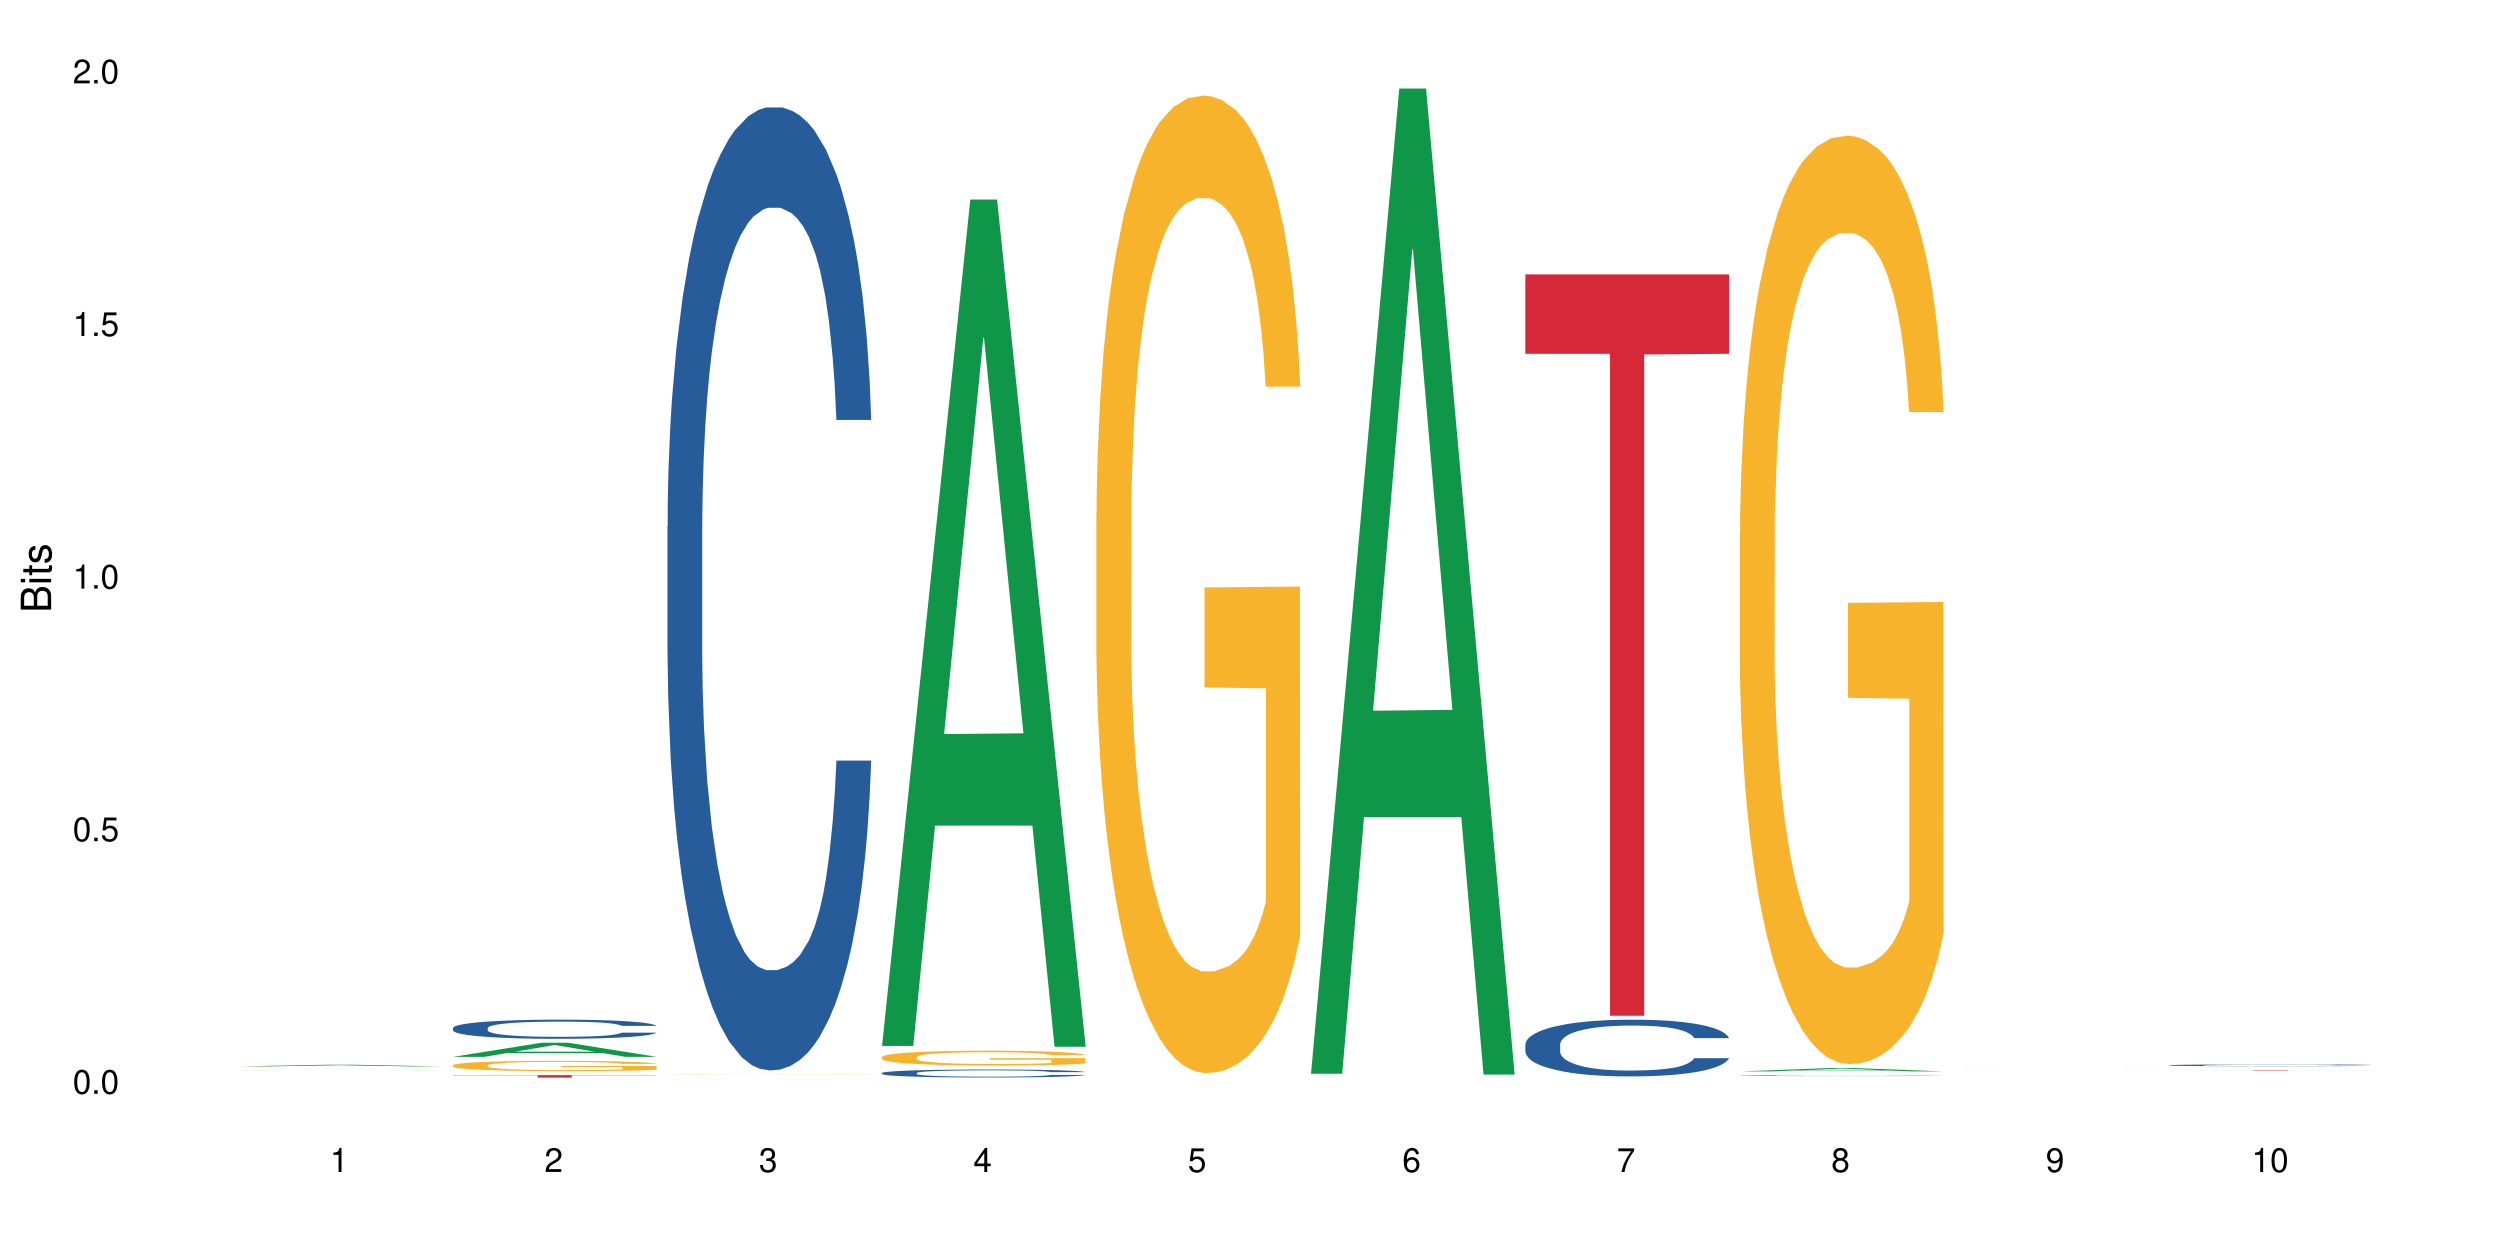 <?xml version="1.0" encoding="UTF-8"?>
<svg xmlns="http://www.w3.org/2000/svg" xmlns:xlink="http://www.w3.org/1999/xlink" width="720pt" height="360pt" viewBox="0 0 720 360" version="1.1">
<defs>
<g>
<symbol overflow="visible" id="glyph0-0">
<path style="stroke:none;" d=""/>
</symbol>
<symbol overflow="visible" id="glyph0-1">
<path style="stroke:none;" d="M 2.641 -6.938 C 2 -6.938 1.422 -6.656 1.078 -6.172 C 0.641 -5.562 0.406 -4.641 0.406 -3.359 C 0.406 -1.016 1.188 0.219 2.641 0.219 C 4.078 0.219 4.859 -1.016 4.859 -3.297 C 4.859 -4.641 4.656 -5.547 4.203 -6.172 C 3.844 -6.656 3.281 -6.938 2.641 -6.938 Z M 2.641 -6.188 C 3.547 -6.188 4 -5.25 4 -3.375 C 4 -1.406 3.562 -0.484 2.625 -0.484 C 1.734 -0.484 1.281 -1.438 1.281 -3.344 C 1.281 -5.25 1.734 -6.188 2.641 -6.188 Z M 2.641 -6.188 "/>
</symbol>
<symbol overflow="visible" id="glyph0-2">
<path style="stroke:none;" d="M 1.828 -1 L 0.828 -1 L 0.828 0 L 1.828 0 Z M 1.828 -1 "/>
</symbol>
<symbol overflow="visible" id="glyph0-3">
<path style="stroke:none;" d="M 4.562 -6.797 L 1.062 -6.797 L 0.547 -3.094 L 1.328 -3.094 C 1.719 -3.562 2.047 -3.734 2.578 -3.734 C 3.484 -3.734 4.062 -3.109 4.062 -2.094 C 4.062 -1.125 3.484 -0.531 2.578 -0.531 C 1.828 -0.531 1.375 -0.906 1.188 -1.672 L 0.328 -1.672 C 0.453 -1.109 0.547 -0.844 0.75 -0.594 C 1.125 -0.078 1.828 0.219 2.594 0.219 C 3.969 0.219 4.922 -0.781 4.922 -2.219 C 4.922 -3.562 4.031 -4.484 2.719 -4.484 C 2.25 -4.484 1.859 -4.359 1.469 -4.062 L 1.734 -5.969 L 4.562 -5.969 Z M 4.562 -6.797 "/>
</symbol>
<symbol overflow="visible" id="glyph0-4">
<path style="stroke:none;" d="M 2.484 -4.938 L 2.484 0 L 3.328 0 L 3.328 -6.938 L 2.766 -6.938 C 2.469 -5.875 2.281 -5.734 0.984 -5.562 L 0.984 -4.938 Z M 2.484 -4.938 "/>
</symbol>
<symbol overflow="visible" id="glyph0-5">
<path style="stroke:none;" d="M 4.859 -0.828 L 1.281 -0.828 C 1.359 -1.406 1.672 -1.781 2.5 -2.281 L 3.469 -2.828 C 4.406 -3.344 4.906 -4.062 4.906 -4.906 C 4.906 -5.484 4.672 -6.031 4.266 -6.406 C 3.859 -6.766 3.375 -6.938 2.719 -6.938 C 1.859 -6.938 1.219 -6.625 0.844 -6.031 C 0.609 -5.672 0.5 -5.234 0.484 -4.531 L 1.328 -4.531 C 1.359 -5.016 1.406 -5.281 1.531 -5.516 C 1.75 -5.938 2.188 -6.203 2.703 -6.203 C 3.469 -6.203 4.031 -5.641 4.031 -4.891 C 4.031 -4.344 3.719 -3.859 3.125 -3.516 L 2.234 -3 C 0.812 -2.172 0.406 -1.531 0.328 -0.016 L 4.859 -0.016 Z M 4.859 -0.828 "/>
</symbol>
<symbol overflow="visible" id="glyph0-6">
<path style="stroke:none;" d="M 2.125 -3.188 L 2.578 -3.188 C 3.5 -3.188 3.984 -2.766 3.984 -1.922 C 3.984 -1.062 3.469 -0.531 2.594 -0.531 C 1.656 -0.531 1.203 -1 1.156 -2.016 L 0.312 -2.016 C 0.344 -1.453 0.438 -1.094 0.609 -0.781 C 0.953 -0.109 1.625 0.219 2.547 0.219 C 3.953 0.219 4.859 -0.625 4.859 -1.938 C 4.859 -2.828 4.516 -3.297 3.703 -3.594 C 4.344 -3.844 4.656 -4.328 4.656 -5.031 C 4.656 -6.219 3.875 -6.938 2.578 -6.938 C 1.203 -6.938 0.484 -6.172 0.453 -4.703 L 1.297 -4.703 C 1.312 -5.125 1.344 -5.359 1.453 -5.578 C 1.641 -5.969 2.062 -6.203 2.594 -6.203 C 3.344 -6.203 3.797 -5.75 3.797 -5 C 3.797 -4.516 3.609 -4.219 3.25 -4.047 C 3.016 -3.953 2.703 -3.922 2.125 -3.906 Z M 2.125 -3.188 "/>
</symbol>
<symbol overflow="visible" id="glyph0-7">
<path style="stroke:none;" d="M 3.141 -1.672 L 3.141 0 L 3.984 0 L 3.984 -1.672 L 4.984 -1.672 L 4.984 -2.438 L 3.984 -2.438 L 3.984 -6.938 L 3.359 -6.938 L 0.266 -2.578 L 0.266 -1.672 Z M 3.141 -2.438 L 1 -2.438 L 3.141 -5.5 Z M 3.141 -2.438 "/>
</symbol>
<symbol overflow="visible" id="glyph0-8">
<path style="stroke:none;" d="M 4.781 -5.125 C 4.609 -6.266 3.891 -6.938 2.844 -6.938 C 2.094 -6.938 1.422 -6.578 1.031 -5.953 C 0.594 -5.266 0.406 -4.422 0.406 -3.172 C 0.406 -2 0.578 -1.25 0.984 -0.641 C 1.359 -0.078 1.953 0.219 2.703 0.219 C 3.984 0.219 4.922 -0.75 4.922 -2.094 C 4.922 -3.375 4.062 -4.281 2.844 -4.281 C 2.172 -4.281 1.641 -4.031 1.281 -3.516 C 1.281 -5.234 1.828 -6.188 2.797 -6.188 C 3.391 -6.188 3.797 -5.797 3.938 -5.125 Z M 2.734 -3.531 C 3.547 -3.531 4.062 -2.953 4.062 -2.031 C 4.062 -1.156 3.484 -0.531 2.703 -0.531 C 1.922 -0.531 1.328 -1.188 1.328 -2.078 C 1.328 -2.938 1.906 -3.531 2.734 -3.531 Z M 2.734 -3.531 "/>
</symbol>
<symbol overflow="visible" id="glyph0-9">
<path style="stroke:none;" d="M 4.984 -6.797 L 0.438 -6.797 L 0.438 -5.969 L 4.109 -5.969 C 2.5 -3.656 1.828 -2.234 1.328 0 L 2.219 0 C 2.594 -2.172 3.453 -4.047 4.984 -6.094 Z M 4.984 -6.797 "/>
</symbol>
<symbol overflow="visible" id="glyph0-10">
<path style="stroke:none;" d="M 3.75 -3.656 C 4.469 -4.094 4.688 -4.438 4.688 -5.078 C 4.688 -6.172 3.844 -6.938 2.641 -6.938 C 1.438 -6.938 0.594 -6.172 0.594 -5.094 C 0.594 -4.438 0.812 -4.094 1.516 -3.656 C 0.734 -3.266 0.359 -2.703 0.359 -1.922 C 0.359 -0.656 1.281 0.219 2.641 0.219 C 3.984 0.219 4.922 -0.656 4.922 -1.922 C 4.922 -2.703 4.531 -3.266 3.75 -3.656 Z M 2.641 -6.188 C 3.359 -6.188 3.812 -5.75 3.812 -5.062 C 3.812 -4.406 3.344 -3.984 2.641 -3.984 C 1.922 -3.984 1.453 -4.406 1.453 -5.078 C 1.453 -5.75 1.922 -6.188 2.641 -6.188 Z M 2.641 -3.266 C 3.484 -3.266 4.062 -2.719 4.062 -1.906 C 4.062 -1.078 3.484 -0.531 2.625 -0.531 C 1.797 -0.531 1.219 -1.094 1.219 -1.906 C 1.219 -2.719 1.781 -3.266 2.641 -3.266 Z M 2.641 -3.266 "/>
</symbol>
<symbol overflow="visible" id="glyph0-11">
<path style="stroke:none;" d="M 0.516 -1.578 C 0.672 -0.453 1.406 0.219 2.438 0.219 C 3.188 0.219 3.859 -0.141 4.266 -0.766 C 4.688 -1.453 4.891 -2.297 4.891 -3.547 C 4.891 -4.719 4.703 -5.453 4.312 -6.078 C 3.938 -6.641 3.344 -6.938 2.594 -6.938 C 1.297 -6.938 0.359 -5.969 0.359 -4.625 C 0.359 -3.344 1.234 -2.453 2.453 -2.453 C 3.094 -2.453 3.578 -2.672 4.016 -3.203 C 4 -1.484 3.469 -0.531 2.5 -0.531 C 1.906 -0.531 1.484 -0.906 1.359 -1.578 Z M 2.578 -6.203 C 3.375 -6.203 3.969 -5.531 3.969 -4.641 C 3.969 -3.797 3.391 -3.188 2.547 -3.188 C 1.734 -3.188 1.234 -3.766 1.234 -4.688 C 1.234 -5.562 1.797 -6.203 2.578 -6.203 Z M 2.578 -6.203 "/>
</symbol>
<symbol overflow="visible" id="glyph1-0">
<path style="stroke:none;" d=""/>
</symbol>
<symbol overflow="visible" id="glyph1-1">
<path style="stroke:none;" d="M 0 -0.953 L 0 -4.891 C 0 -5.719 -0.234 -6.344 -0.734 -6.797 C -1.188 -7.234 -1.812 -7.469 -2.5 -7.469 C -3.547 -7.469 -4.188 -7 -4.625 -5.875 C -4.984 -6.688 -5.625 -7.094 -6.531 -7.094 C -7.172 -7.094 -7.734 -6.859 -8.141 -6.391 C -8.562 -5.922 -8.75 -5.344 -8.75 -4.5 L -8.75 -0.953 Z M -4.984 -2.062 L -7.766 -2.062 L -7.766 -4.219 C -7.766 -4.844 -7.688 -5.203 -7.453 -5.5 C -7.219 -5.812 -6.859 -5.969 -6.375 -5.969 C -5.891 -5.969 -5.531 -5.812 -5.297 -5.5 C -5.062 -5.203 -4.984 -4.844 -4.984 -4.219 Z M -0.984 -2.062 L -4 -2.062 L -4 -4.781 C -4 -5.766 -3.438 -6.359 -2.484 -6.359 C -1.547 -6.359 -0.984 -5.766 -0.984 -4.781 Z M -0.984 -2.062 "/>
</symbol>
<symbol overflow="visible" id="glyph1-2">
<path style="stroke:none;" d="M -6.281 -1.797 L -6.281 -0.797 L 0 -0.797 L 0 -1.797 Z M -8.75 -1.797 L -8.75 -0.797 L -7.484 -0.797 L -7.484 -1.797 Z M -8.75 -1.797 "/>
</symbol>
<symbol overflow="visible" id="glyph1-3">
<path style="stroke:none;" d="M -6.281 -3.047 L -6.281 -2.016 L -8.016 -2.016 L -8.016 -1.016 L -6.281 -1.016 L -6.281 -0.172 L -5.469 -0.172 L -5.469 -1.016 L -0.719 -1.016 C -0.078 -1.016 0.281 -1.453 0.281 -2.234 C 0.281 -2.5 0.25 -2.719 0.188 -3.047 L -0.641 -3.047 C -0.609 -2.906 -0.594 -2.766 -0.594 -2.562 C -0.594 -2.141 -0.719 -2.016 -1.156 -2.016 L -5.469 -2.016 L -5.469 -3.047 Z M -6.281 -3.047 "/>
</symbol>
<symbol overflow="visible" id="glyph1-4">
<path style="stroke:none;" d="M -4.531 -5.25 C -5.766 -5.25 -6.469 -4.422 -6.469 -2.969 C -6.469 -1.516 -5.719 -0.562 -4.547 -0.562 C -3.562 -0.562 -3.094 -1.062 -2.734 -2.562 L -2.516 -3.484 C -2.344 -4.188 -2.094 -4.469 -1.641 -4.469 C -1.047 -4.469 -0.641 -3.875 -0.641 -3 C -0.641 -2.453 -0.797 -2 -1.062 -1.75 C -1.25 -1.594 -1.422 -1.531 -1.875 -1.469 L -1.875 -0.406 C -0.422 -0.453 0.281 -1.266 0.281 -2.922 C 0.281 -4.5 -0.5 -5.516 -1.719 -5.516 C -2.656 -5.516 -3.172 -4.984 -3.469 -3.734 L -3.703 -2.766 C -3.891 -1.953 -4.156 -1.609 -4.594 -1.609 C -5.188 -1.609 -5.547 -2.125 -5.547 -2.938 C -5.547 -3.75 -5.203 -4.172 -4.531 -4.203 Z M -4.531 -5.25 "/>
</symbol>
</g>
</defs>
<g id="surface1">
<rect x="0" y="0" width="720" height="360" style="fill:rgb(100%,100%,100%);fill-opacity:1;stroke:none;"/>
<path style=" stroke:none;fill-rule:nonzero;fill:rgb(6.275%,58.824%,28.235%);fill-opacity:1;" d="M 68.684 307.125 L 68.75 307.125 L 94.141 306.645 L 101.852 306.645 L 127.367 307.125 L 118.402 307.125 L 112.008 307 L 83.984 307 L 77.715 307.125 L 68.684 307.125 L 86.68 306.945 L 109.438 306.945 L 98.09 306.723 L 97.84 306.723 L 86.617 306.945 L 86.68 306.945 Z M 68.684 307.125 "/>
<path style=" stroke:none;fill-rule:nonzero;fill:rgb(96.863%,70.196%,16.863%);fill-opacity:1;" d="M 68.684 308.289 L 69.043 308.289 L 69.758 308.285 L 70.688 308.281 L 71.691 308.281 L 72.336 308.277 L 74.34 308.277 L 76.699 308.273 L 81.352 308.273 L 83.211 308.27 L 116.988 308.27 L 119.137 308.273 L 122.57 308.273 L 124.004 308.277 L 125.219 308.277 L 126.293 308.281 L 126.938 308.281 L 127.367 308.285 L 117.418 308.285 L 116.848 308.281 L 116.203 308.281 L 115.129 308.277 L 110.98 308.277 L 109.262 308.273 L 88.578 308.273 L 87.363 308.277 L 83.07 308.277 L 82.281 308.281 L 80.566 308.281 L 79.777 308.285 L 79.348 308.285 L 78.777 308.289 L 78.703 308.297 L 78.918 308.301 L 79.348 308.301 L 79.922 308.305 L 81.637 308.305 L 83.141 308.309 L 85.43 308.309 L 87.363 308.312 L 96.094 308.312 L 98.957 308.316 L 102.605 308.316 L 106.898 308.312 L 117.492 308.312 L 117.492 308.301 L 99.816 308.301 L 99.816 308.293 L 127.297 308.293 L 127.367 308.312 L 125.863 308.312 L 124.004 308.316 L 117.707 308.316 L 115.559 308.32 L 89.152 308.32 L 86.863 308.316 L 80.207 308.316 L 78.273 308.312 L 74.266 308.312 L 73.051 308.309 L 71.906 308.309 L 71.047 308.305 L 69.688 308.305 L 69.113 308.301 L 68.828 308.301 L 68.684 308.297 Z M 68.684 308.289 "/>
<path style=" stroke:none;fill-rule:nonzero;fill:rgb(6.275%,58.824%,28.235%);fill-opacity:1;" d="M 130.453 304.371 L 130.52 304.367 L 155.91 300.316 L 163.621 300.316 L 189.137 304.375 L 180.172 304.375 L 173.777 303.316 L 145.754 303.316 L 139.484 304.371 L 130.453 304.371 L 148.449 302.879 L 171.207 302.875 L 159.859 300.98 L 159.734 300.977 L 159.609 300.988 L 148.387 302.875 L 148.449 302.879 Z M 130.453 304.371 "/>
<path style=" stroke:none;fill-rule:nonzero;fill:rgb(14.51%,36.078%,60%);fill-opacity:1;" d="M 130.453 296.062 L 130.527 296.055 L 130.527 295.938 L 130.742 295.746 L 131.242 295.504 L 131.742 295.336 L 133.031 295.039 L 134.82 294.754 L 136.68 294.531 L 138.039 294.398 L 139.258 294.301 L 142.047 294.113 L 143.836 294.016 L 145.77 293.934 L 148.133 293.848 L 149.848 293.797 L 153.711 293.715 L 156.574 293.68 L 158.793 293.664 L 163.59 293.664 L 166.449 293.684 L 168.527 293.711 L 170.816 293.75 L 172.75 293.797 L 176.113 293.906 L 179.117 294.047 L 180.477 294.129 L 182.625 294.285 L 184.27 294.434 L 185.414 294.566 L 186.703 294.754 L 187.848 294.98 L 188.707 295.234 L 189.137 295.453 L 179.117 295.453 L 178.617 295.25 L 178.043 295.094 L 176.969 294.887 L 175.898 294.742 L 174.395 294.598 L 173.035 294.5 L 171.176 294.406 L 169.527 294.344 L 167.809 294.301 L 166.164 294.27 L 163.016 294.238 L 159.367 294.238 L 158.008 294.25 L 155.215 294.289 L 153.711 294.324 L 151.566 294.395 L 150.062 294.461 L 148.273 294.562 L 147.059 294.648 L 145.555 294.777 L 144.48 294.895 L 143.266 295.059 L 142.551 295.184 L 141.906 295.328 L 141.332 295.492 L 140.902 295.668 L 140.617 295.855 L 140.473 296.035 L 140.473 296.816 L 140.617 297 L 140.977 297.211 L 141.906 297.516 L 143.266 297.785 L 144.84 297.996 L 146.344 298.145 L 147.199 298.215 L 148.344 298.297 L 150.133 298.398 L 152.711 298.5 L 154.215 298.539 L 156.504 298.578 L 158.863 298.598 L 162.016 298.598 L 164.805 298.578 L 166.664 298.555 L 168.598 298.516 L 171.246 298.43 L 172.891 298.348 L 174.324 298.254 L 175.395 298.156 L 176.113 298.074 L 177.184 297.918 L 178.043 297.75 L 178.688 297.57 L 179.117 297.402 L 189.137 297.402 L 188.707 297.602 L 188.062 297.797 L 187.418 297.945 L 186.418 298.121 L 185.273 298.277 L 183.625 298.453 L 182.266 298.57 L 180.477 298.695 L 178.832 298.789 L 177.043 298.875 L 174.395 298.977 L 172.676 299.027 L 170.816 299.074 L 168.598 299.113 L 165.809 299.148 L 162.801 299.168 L 160.012 299.172 L 157.004 299.164 L 154.785 299.145 L 151.852 299.098 L 148.203 299.008 L 145.555 298.91 L 143.48 298.816 L 141.691 298.715 L 139.688 298.578 L 137.109 298.359 L 135.535 298.188 L 134.461 298.047 L 133.246 297.848 L 132.387 297.672 L 131.387 297.391 L 130.668 297.035 L 130.453 296.758 Z M 130.453 296.062 "/>
<path style=" stroke:none;fill-rule:nonzero;fill:rgb(96.863%,70.196%,16.863%);fill-opacity:1;" d="M 130.453 306.793 L 130.527 306.793 L 130.527 306.738 L 130.812 306.613 L 131.527 306.445 L 132.457 306.309 L 133.461 306.199 L 134.105 306.141 L 135.18 306.062 L 136.109 306 L 138.469 305.879 L 141.477 305.766 L 143.121 305.715 L 144.98 305.668 L 147.629 305.617 L 148.848 305.598 L 152.566 305.555 L 156.789 305.527 L 161.441 305.52 L 163.59 305.523 L 166.523 305.535 L 170.531 305.562 L 172.82 305.59 L 174.609 305.617 L 176.469 305.652 L 178.758 305.707 L 180.906 305.773 L 182.625 305.84 L 184.34 305.918 L 185.773 306.008 L 186.988 306.102 L 188.062 306.215 L 188.707 306.312 L 189.137 306.406 L 179.188 306.406 L 178.617 306.312 L 177.973 306.238 L 176.898 306.148 L 175.824 306.082 L 174.754 306.031 L 172.75 305.961 L 171.031 305.918 L 168.883 305.879 L 166.809 305.855 L 164.445 305.84 L 163.016 305.832 L 159.223 305.832 L 155.789 305.852 L 153.785 305.875 L 152.352 305.895 L 150.348 305.938 L 149.133 305.969 L 148.418 305.988 L 146.27 306.074 L 144.84 306.152 L 144.051 306.203 L 143.051 306.285 L 142.336 306.355 L 141.547 306.465 L 141.117 306.547 L 140.547 306.73 L 140.473 307.219 L 140.688 307.324 L 141.117 307.434 L 141.691 307.531 L 142.551 307.637 L 143.406 307.715 L 144.91 307.82 L 146.199 307.891 L 147.199 307.938 L 149.133 308.012 L 149.922 308.035 L 151.781 308.086 L 153.711 308.121 L 156.074 308.156 L 157.863 308.172 L 160.727 308.184 L 164.375 308.184 L 168.668 308.168 L 171.387 308.148 L 173.25 308.125 L 174.465 308.105 L 175.969 308.078 L 177.043 308.051 L 178.043 308.02 L 179.262 307.973 L 179.262 307.324 L 161.586 307.32 L 161.586 307.016 L 189.066 307.016 L 189.137 308.078 L 187.633 308.148 L 185.773 308.219 L 183.984 308.273 L 182.121 308.32 L 179.477 308.371 L 177.328 308.406 L 174.035 308.441 L 171.031 308.469 L 167.883 308.484 L 165.09 308.492 L 161.801 308.496 L 158.863 308.488 L 155.715 308.473 L 153.211 308.449 L 150.922 308.426 L 148.633 308.387 L 145.77 308.332 L 143.91 308.285 L 141.977 308.227 L 140.043 308.16 L 138.328 308.086 L 137.184 308.031 L 136.035 307.965 L 134.82 307.883 L 133.676 307.793 L 132.816 307.707 L 132.031 307.613 L 131.457 307.523 L 130.883 307.398 L 130.598 307.301 L 130.453 307.219 Z M 130.453 306.793 "/>
<path style=" stroke:none;fill-rule:nonzero;fill:rgb(83.922%,15.686%,22.353%);fill-opacity:1;" d="M 130.453 309.637 L 189.137 309.637 L 189.137 309.715 L 164.68 309.715 L 164.68 310.352 L 154.84 310.352 L 154.84 309.715 L 130.453 309.715 Z M 130.453 309.637 "/>
<path style=" stroke:none;fill-rule:nonzero;fill:rgb(14.51%,36.078%,60%);fill-opacity:1;" d="M 192.223 151.621 L 192.297 151.367 L 192.297 145.285 L 192.512 135.648 L 193.012 123.48 L 193.512 115.113 L 194.801 100.156 L 196.59 85.703 L 198.449 74.547 L 199.809 67.957 L 201.027 62.887 L 203.816 53.504 L 205.605 48.688 L 207.539 44.379 L 209.898 40.066 L 211.617 37.531 L 215.48 33.477 L 218.344 31.703 L 220.562 30.941 L 225.359 30.941 L 228.219 31.957 L 230.297 33.223 L 232.586 35.25 L 234.52 37.531 L 237.883 43.109 L 240.887 50.211 L 242.246 54.266 L 244.395 62.125 L 246.039 69.73 L 247.184 76.324 L 248.473 85.703 L 249.617 97.113 L 250.477 110.043 L 250.906 120.945 L 240.887 120.945 L 240.387 110.805 L 239.812 102.945 L 238.738 92.551 L 237.668 85.195 L 236.164 77.844 L 234.805 73.027 L 232.945 68.211 L 231.297 65.168 L 229.578 62.887 L 227.934 61.363 L 224.785 59.844 L 221.137 59.844 L 219.777 60.352 L 216.984 62.379 L 215.48 64.152 L 213.336 67.703 L 211.832 71 L 210.043 76.07 L 208.828 80.379 L 207.324 86.973 L 206.25 92.805 L 205.035 101.168 L 204.32 107.508 L 203.676 114.605 L 203.102 122.973 L 202.672 131.848 L 202.387 141.227 L 202.242 150.355 L 202.242 189.652 L 202.387 198.777 L 202.746 209.426 L 203.676 224.895 L 205.035 238.332 L 206.609 248.977 L 208.109 256.586 L 208.969 260.133 L 210.113 264.191 L 211.902 269.262 L 214.48 274.332 L 215.984 276.359 L 218.273 278.387 L 220.633 279.402 L 223.785 279.402 L 226.574 278.387 L 228.434 277.121 L 230.367 275.094 L 233.016 270.781 L 234.66 266.727 L 236.094 261.91 L 237.164 257.09 L 237.883 253.035 L 238.953 245.176 L 239.812 236.555 L 240.457 227.684 L 240.887 219.062 L 250.906 219.062 L 250.477 229.203 L 249.832 239.09 L 249.188 246.441 L 248.188 255.316 L 247.043 263.176 L 245.395 272.051 L 244.035 277.883 L 242.246 284.219 L 240.602 289.035 L 238.812 293.348 L 236.164 298.418 L 234.445 300.953 L 232.586 303.234 L 230.367 305.262 L 227.578 307.039 L 224.57 308.051 L 221.781 308.305 L 218.773 307.797 L 216.555 306.785 L 213.621 304.5 L 209.973 299.938 L 207.324 295.121 L 205.25 290.305 L 203.461 285.234 L 201.457 278.387 L 198.879 267.234 L 197.305 258.613 L 196.23 251.516 L 195.016 241.625 L 194.156 232.754 L 193.156 218.555 L 192.438 200.555 L 192.223 186.609 Z M 192.223 151.621 "/>
<path style=" stroke:none;fill-rule:nonzero;fill:rgb(96.863%,70.196%,16.863%);fill-opacity:1;" d="M 192.223 309.484 L 192.297 309.484 L 192.297 309.48 L 192.582 309.477 L 193.297 309.473 L 194.227 309.469 L 195.23 309.469 L 195.875 309.465 L 196.949 309.465 L 197.879 309.461 L 200.238 309.457 L 203.246 309.457 L 204.891 309.453 L 209.398 309.453 L 210.617 309.449 L 234.59 309.449 L 236.379 309.453 L 240.527 309.453 L 242.676 309.457 L 244.395 309.457 L 246.109 309.461 L 247.543 309.461 L 248.758 309.465 L 249.832 309.469 L 250.477 309.469 L 250.906 309.473 L 240.957 309.473 L 240.387 309.469 L 239.742 309.469 L 238.668 309.465 L 237.594 309.465 L 236.523 309.461 L 232.801 309.461 L 230.652 309.457 L 214.121 309.457 L 212.117 309.461 L 210.188 309.461 L 208.039 309.465 L 206.609 309.465 L 205.82 309.469 L 204.82 309.469 L 204.105 309.473 L 203.316 309.473 L 202.887 309.477 L 202.316 309.48 L 202.242 309.492 L 202.457 309.496 L 202.887 309.5 L 203.461 309.504 L 204.32 309.504 L 205.176 309.508 L 206.68 309.512 L 208.969 309.512 L 210.902 309.516 L 213.551 309.516 L 215.48 309.52 L 235.02 309.52 L 236.234 309.516 L 241.031 309.516 L 241.031 309.496 L 223.355 309.496 L 223.355 309.488 L 250.832 309.488 L 250.906 309.516 L 249.402 309.52 L 247.543 309.52 L 245.754 309.523 L 241.246 309.523 L 239.098 309.527 L 212.691 309.527 L 210.402 309.523 L 205.68 309.523 L 203.746 309.52 L 201.812 309.52 L 200.098 309.516 L 197.805 309.516 L 196.59 309.512 L 195.445 309.508 L 194.586 309.508 L 193.801 309.504 L 193.227 309.504 L 192.652 309.5 L 192.367 309.496 L 192.223 309.492 Z M 192.223 309.484 "/>
<path style=" stroke:none;fill-rule:nonzero;fill:rgb(6.275%,58.824%,28.235%);fill-opacity:1;" d="M 253.992 301.223 L 254.059 300.992 L 279.449 57.469 L 287.16 57.469 L 312.676 301.453 L 303.711 301.453 L 297.316 237.766 L 269.293 237.766 L 263.023 301.223 L 253.992 301.223 L 271.988 211.418 L 294.746 211.191 L 283.398 97.332 L 283.273 97.102 L 283.145 97.789 L 271.926 211.191 L 271.988 211.418 Z M 253.992 301.223 "/>
<path style=" stroke:none;fill-rule:nonzero;fill:rgb(14.51%,36.078%,60%);fill-opacity:1;" d="M 253.992 309.023 L 254.066 309.02 L 254.066 308.969 L 254.281 308.891 L 254.781 308.789 L 255.281 308.719 L 256.57 308.598 L 258.359 308.477 L 260.219 308.383 L 261.578 308.328 L 262.797 308.289 L 265.586 308.211 L 267.375 308.172 L 269.309 308.133 L 271.668 308.098 L 273.387 308.078 L 277.25 308.043 L 280.113 308.031 L 282.332 308.023 L 287.129 308.023 L 289.988 308.031 L 292.066 308.043 L 294.355 308.059 L 296.289 308.078 L 299.652 308.125 L 302.656 308.184 L 304.016 308.215 L 306.164 308.281 L 307.809 308.344 L 308.953 308.398 L 310.242 308.477 L 311.387 308.57 L 312.246 308.68 L 312.676 308.77 L 302.656 308.77 L 302.156 308.684 L 301.582 308.621 L 300.508 308.535 L 299.438 308.473 L 297.934 308.41 L 296.574 308.371 L 294.715 308.332 L 293.066 308.309 L 291.348 308.289 L 289.703 308.273 L 286.555 308.262 L 282.906 308.262 L 281.547 308.266 L 278.754 308.285 L 277.25 308.297 L 275.105 308.328 L 273.602 308.355 L 271.812 308.398 L 270.598 308.434 L 269.094 308.488 L 268.02 308.535 L 266.805 308.605 L 266.09 308.656 L 265.445 308.715 L 264.871 308.785 L 264.441 308.859 L 264.156 308.938 L 264.012 309.012 L 264.012 309.336 L 264.156 309.414 L 264.512 309.5 L 265.445 309.629 L 266.805 309.738 L 268.379 309.828 L 269.879 309.891 L 270.738 309.922 L 271.883 309.953 L 273.672 309.996 L 276.25 310.039 L 277.754 310.055 L 280.043 310.07 L 282.402 310.078 L 285.555 310.078 L 288.344 310.07 L 290.203 310.062 L 292.137 310.043 L 294.785 310.008 L 296.43 309.977 L 297.863 309.934 L 298.934 309.895 L 299.652 309.863 L 300.723 309.797 L 301.582 309.727 L 302.227 309.652 L 302.656 309.582 L 312.676 309.582 L 312.246 309.664 L 311.602 309.746 L 310.957 309.809 L 309.957 309.879 L 308.812 309.945 L 307.164 310.02 L 305.805 310.066 L 304.016 310.121 L 302.371 310.16 L 300.582 310.195 L 297.934 310.238 L 296.215 310.258 L 294.355 310.277 L 292.137 310.293 L 289.348 310.309 L 286.34 310.316 L 283.551 310.32 L 280.543 310.316 L 278.324 310.305 L 275.391 310.289 L 271.742 310.25 L 269.094 310.211 L 267.02 310.168 L 265.23 310.129 L 263.227 310.07 L 260.648 309.98 L 259.074 309.906 L 258 309.848 L 256.785 309.766 L 255.926 309.695 L 254.926 309.574 L 254.207 309.426 L 253.992 309.312 Z M 253.992 309.023 "/>
<path style=" stroke:none;fill-rule:nonzero;fill:rgb(96.863%,70.196%,16.863%);fill-opacity:1;" d="M 253.992 304.43 L 254.066 304.426 L 254.066 304.348 L 254.352 304.172 L 255.066 303.93 L 255.996 303.73 L 257 303.574 L 257.645 303.492 L 258.719 303.375 L 259.648 303.289 L 262.008 303.113 L 265.016 302.949 L 266.66 302.879 L 268.52 302.812 L 271.168 302.738 L 272.387 302.711 L 276.105 302.648 L 280.328 302.609 L 284.98 302.598 L 287.129 302.602 L 290.062 302.617 L 294.07 302.66 L 296.359 302.699 L 298.148 302.738 L 300.008 302.789 L 302.297 302.867 L 304.445 302.961 L 306.164 303.055 L 307.879 303.172 L 309.312 303.297 L 310.527 303.434 L 311.602 303.598 L 312.246 303.734 L 312.676 303.871 L 302.727 303.871 L 302.156 303.734 L 301.512 303.629 L 300.438 303.5 L 299.363 303.406 L 298.293 303.332 L 296.289 303.23 L 294.57 303.168 L 292.422 303.113 L 290.348 303.078 L 287.984 303.055 L 286.555 303.047 L 282.762 303.047 L 279.328 303.074 L 277.324 303.105 L 275.891 303.137 L 273.887 303.195 L 272.672 303.242 L 271.957 303.273 L 269.809 303.395 L 268.379 303.504 L 267.59 303.578 L 266.59 303.695 L 265.875 303.801 L 265.086 303.957 L 264.656 304.074 L 264.086 304.34 L 264.012 305.047 L 264.227 305.195 L 264.656 305.355 L 265.23 305.496 L 266.09 305.645 L 266.945 305.758 L 268.449 305.91 L 269.738 306.012 L 270.738 306.078 L 272.672 306.184 L 273.457 306.219 L 275.32 306.289 L 277.25 306.344 L 279.613 306.391 L 281.402 306.414 L 284.266 306.434 L 287.914 306.434 L 292.207 306.41 L 294.926 306.379 L 296.789 306.348 L 298.004 306.32 L 299.508 306.277 L 300.582 306.238 L 301.582 306.195 L 302.801 306.129 L 302.801 305.195 L 285.125 305.191 L 285.125 304.75 L 312.602 304.746 L 312.676 306.277 L 311.172 306.383 L 309.312 306.484 L 307.523 306.562 L 305.66 306.629 L 303.016 306.703 L 300.867 306.75 L 297.574 306.805 L 294.57 306.84 L 291.422 306.863 L 288.629 306.875 L 285.34 306.879 L 282.402 306.871 L 279.254 306.848 L 276.75 306.816 L 274.461 306.777 L 272.172 306.727 L 269.309 306.645 L 267.449 306.578 L 265.516 306.496 L 263.582 306.398 L 261.867 306.293 L 260.723 306.211 L 259.574 306.117 L 258.359 306 L 257.215 305.867 L 256.355 305.746 L 255.57 305.609 L 254.996 305.48 L 254.422 305.305 L 254.137 305.164 L 253.992 305.039 Z M 253.992 304.43 "/>
<path style=" stroke:none;fill-rule:nonzero;fill:rgb(96.863%,70.196%,16.863%);fill-opacity:1;" d="M 315.762 148.098 L 315.836 147.844 L 315.836 142.699 L 316.121 131.129 L 316.836 115.191 L 317.766 102.078 L 318.77 91.793 L 319.414 86.395 L 320.488 78.68 L 321.418 73.023 L 323.777 61.453 L 326.785 50.656 L 328.43 46.027 L 330.289 41.656 L 332.938 36.773 L 334.156 34.973 L 337.875 30.859 L 342.098 28.289 L 346.75 27.516 L 348.898 27.773 L 351.832 28.801 L 355.84 31.629 L 358.129 34.199 L 359.918 36.773 L 361.777 40.113 L 364.066 45.258 L 366.215 51.426 L 367.934 57.598 L 369.648 65.312 L 371.082 73.539 L 372.297 82.535 L 373.371 93.336 L 374.016 102.336 L 374.445 111.332 L 364.496 111.332 L 363.926 102.336 L 363.281 95.391 L 362.207 86.906 L 361.133 80.738 L 360.059 75.852 L 358.059 69.168 L 356.34 65.055 L 354.191 61.453 L 352.117 59.141 L 349.754 57.598 L 348.324 57.082 L 344.531 57.082 L 341.098 58.883 L 339.094 60.941 L 337.66 62.996 L 335.656 66.852 L 334.441 69.938 L 333.727 71.996 L 331.578 79.965 L 330.148 87.164 L 329.359 92.051 L 328.359 99.762 L 327.645 106.707 L 326.855 116.988 L 326.426 124.703 L 325.855 142.188 L 325.781 188.465 L 325.996 198.234 L 326.426 208.777 L 327 218.031 L 327.859 227.805 L 328.715 235.258 L 330.219 245.285 L 331.508 251.973 L 332.508 256.34 L 334.441 263.285 L 335.227 265.598 L 337.09 270.227 L 339.02 273.824 L 341.383 276.91 L 343.172 278.453 L 346.035 279.738 L 349.684 279.738 L 353.977 278.195 L 356.695 276.141 L 358.559 274.082 L 359.773 272.281 L 361.277 269.453 L 362.352 266.883 L 363.352 264.055 L 364.57 259.684 L 364.57 198.234 L 346.895 197.977 L 346.895 169.184 L 374.371 168.926 L 374.445 269.453 L 372.941 276.395 L 371.082 283.082 L 369.293 288.223 L 367.43 292.594 L 364.785 297.48 L 362.637 300.562 L 359.344 304.164 L 356.34 306.477 L 353.191 308.02 L 350.398 308.793 L 347.109 309.051 L 344.172 308.535 L 341.023 306.992 L 338.52 304.934 L 336.23 302.363 L 333.941 299.023 L 331.078 293.621 L 329.219 289.25 L 327.285 283.852 L 325.352 277.426 L 323.637 270.484 L 322.492 265.082 L 321.344 258.914 L 320.129 251.199 L 318.984 242.457 L 318.125 234.488 L 317.34 225.488 L 316.766 217.004 L 316.191 205.434 L 315.906 196.18 L 315.762 188.207 Z M 315.762 148.098 "/>
<path style=" stroke:none;fill-rule:nonzero;fill:rgb(6.275%,58.824%,28.235%);fill-opacity:1;" d="M 377.531 309.227 L 377.598 308.961 L 402.988 25.5 L 410.699 25.5 L 436.215 309.492 L 427.25 309.492 L 420.855 235.359 L 392.832 235.359 L 386.562 309.227 L 377.531 309.227 L 395.527 204.695 L 418.285 204.43 L 406.938 71.898 L 406.812 71.633 L 406.684 72.43 L 395.465 204.43 L 395.527 204.695 Z M 377.531 309.227 "/>
<path style=" stroke:none;fill-rule:nonzero;fill:rgb(14.51%,36.078%,60%);fill-opacity:1;" d="M 439.301 300.785 L 439.375 300.77 L 439.375 300.41 L 439.59 299.844 L 440.09 299.125 L 440.59 298.633 L 441.879 297.754 L 443.668 296.902 L 445.527 296.246 L 446.887 295.859 L 448.105 295.559 L 450.895 295.008 L 452.684 294.723 L 454.617 294.469 L 456.977 294.215 L 458.695 294.066 L 462.559 293.828 L 465.422 293.723 L 467.641 293.68 L 472.438 293.68 L 475.297 293.738 L 477.375 293.812 L 479.664 293.934 L 481.598 294.066 L 484.961 294.395 L 487.965 294.812 L 489.324 295.051 L 491.473 295.516 L 493.117 295.965 L 494.262 296.352 L 495.551 296.902 L 496.695 297.574 L 497.555 298.336 L 497.984 298.977 L 487.965 298.977 L 487.465 298.379 L 486.891 297.918 L 485.816 297.305 L 484.746 296.875 L 483.242 296.441 L 481.883 296.156 L 480.02 295.875 L 478.375 295.695 L 476.656 295.559 L 475.012 295.469 L 471.863 295.379 L 468.215 295.379 L 466.855 295.41 L 464.062 295.531 L 462.559 295.633 L 460.414 295.844 L 458.91 296.039 L 457.121 296.336 L 455.906 296.59 L 454.402 296.977 L 453.328 297.32 L 452.113 297.812 L 451.398 298.188 L 450.754 298.605 L 450.18 299.098 L 449.75 299.621 L 449.465 300.172 L 449.32 300.707 L 449.32 303.023 L 449.465 303.559 L 449.82 304.188 L 450.754 305.098 L 452.113 305.887 L 453.688 306.516 L 455.188 306.961 L 456.047 307.172 L 457.191 307.41 L 458.98 307.707 L 461.559 308.008 L 463.062 308.125 L 465.352 308.246 L 467.711 308.305 L 470.863 308.305 L 473.652 308.246 L 475.512 308.172 L 477.445 308.051 L 480.094 307.797 L 481.738 307.559 L 483.172 307.277 L 484.242 306.992 L 484.961 306.754 L 486.031 306.289 L 486.891 305.785 L 487.535 305.262 L 487.965 304.754 L 497.984 304.754 L 497.555 305.352 L 496.91 305.934 L 496.266 306.367 L 495.266 306.887 L 494.121 307.352 L 492.473 307.871 L 491.113 308.215 L 489.324 308.59 L 487.68 308.871 L 485.891 309.125 L 483.242 309.426 L 481.523 309.574 L 479.664 309.707 L 477.445 309.828 L 474.652 309.934 L 471.648 309.992 L 468.859 310.008 L 465.852 309.977 L 463.633 309.918 L 460.699 309.781 L 457.051 309.516 L 454.402 309.23 L 452.328 308.945 L 450.539 308.648 L 448.535 308.246 L 445.957 307.59 L 444.383 307.082 L 443.309 306.664 L 442.094 306.082 L 441.234 305.559 L 440.234 304.723 L 439.516 303.664 L 439.301 302.844 Z M 439.301 300.785 "/>
<path style=" stroke:none;fill-rule:nonzero;fill:rgb(83.922%,15.686%,22.353%);fill-opacity:1;" d="M 439.301 79.031 L 497.984 79.031 L 497.984 101.887 L 473.527 102.086 L 473.527 292.535 L 463.688 292.535 L 463.688 102.289 L 463.547 101.887 L 439.301 101.887 Z M 439.301 79.031 "/>
<path style=" stroke:none;fill-rule:nonzero;fill:rgb(6.275%,58.824%,28.235%);fill-opacity:1;" d="M 501.07 308.57 L 501.133 308.57 L 526.527 307.609 L 534.238 307.609 L 559.754 308.57 L 550.789 308.57 L 544.395 308.32 L 516.371 308.32 L 510.102 308.57 L 501.07 308.57 L 519.066 308.215 L 541.824 308.215 L 530.477 307.766 L 530.352 307.766 L 530.223 307.77 L 519.004 308.215 L 519.066 308.215 Z M 501.07 308.57 "/>
<path style=" stroke:none;fill-rule:nonzero;fill:rgb(14.51%,36.078%,60%);fill-opacity:1;" d="M 501.07 309.801 L 501.145 309.801 L 501.145 309.797 L 501.359 309.789 L 502.359 309.773 L 503.648 309.766 L 505.438 309.754 L 507.297 309.746 L 508.656 309.742 L 509.875 309.738 L 512.664 309.73 L 514.453 309.727 L 516.387 309.723 L 518.746 309.723 L 520.465 309.719 L 524.328 309.719 L 527.191 309.715 L 539.145 309.715 L 541.434 309.719 L 543.367 309.719 L 546.73 309.723 L 549.734 309.73 L 551.094 309.73 L 553.242 309.738 L 554.887 309.742 L 556.031 309.746 L 557.32 309.754 L 558.465 309.762 L 559.324 309.77 L 559.754 309.777 L 549.734 309.777 L 549.234 309.773 L 548.66 309.766 L 547.586 309.758 L 546.516 309.754 L 545.012 309.75 L 543.652 309.746 L 541.789 309.742 L 540.145 309.738 L 536.781 309.738 L 533.633 309.734 L 528.625 309.734 L 525.832 309.738 L 524.328 309.738 L 522.184 309.742 L 520.68 309.742 L 518.891 309.746 L 517.676 309.75 L 516.172 309.754 L 515.098 309.758 L 513.883 309.766 L 513.168 309.77 L 512.523 309.773 L 511.949 309.781 L 511.52 309.785 L 511.234 309.793 L 511.09 309.801 L 511.09 309.828 L 511.234 309.832 L 511.59 309.84 L 512.523 309.852 L 513.883 309.863 L 515.457 309.871 L 516.957 309.875 L 517.816 309.879 L 518.961 309.879 L 520.75 309.883 L 523.328 309.887 L 524.832 309.891 L 537.281 309.891 L 539.215 309.887 L 541.863 309.887 L 543.508 309.883 L 544.941 309.879 L 546.012 309.875 L 546.73 309.871 L 547.801 309.867 L 548.66 309.859 L 549.305 309.855 L 549.734 309.848 L 559.754 309.848 L 559.324 309.855 L 558.68 309.863 L 558.035 309.867 L 557.035 309.875 L 555.891 309.879 L 554.242 309.887 L 552.883 309.891 L 551.094 309.895 L 549.449 309.898 L 547.66 309.902 L 545.012 309.906 L 541.434 309.906 L 539.215 309.91 L 522.469 309.91 L 518.82 309.906 L 516.172 309.902 L 514.098 309.898 L 512.309 309.895 L 510.305 309.891 L 507.727 309.883 L 506.152 309.875 L 505.078 309.871 L 503.863 309.863 L 503.004 309.859 L 502.004 309.848 L 501.285 309.836 L 501.07 309.824 Z M 501.07 309.801 "/>
<path style=" stroke:none;fill-rule:nonzero;fill:rgb(96.863%,70.196%,16.863%);fill-opacity:1;" d="M 501.07 153.59 L 501.145 153.348 L 501.145 148.461 L 501.43 137.473 L 502.145 122.332 L 503.074 109.879 L 504.078 100.109 L 504.723 94.98 L 505.797 87.656 L 506.727 82.281 L 509.086 71.293 L 512.094 61.035 L 513.738 56.641 L 515.598 52.488 L 518.246 47.848 L 519.465 46.141 L 523.184 42.23 L 527.406 39.789 L 532.059 39.059 L 534.207 39.301 L 537.141 40.277 L 541.148 42.965 L 543.438 45.406 L 545.227 47.848 L 547.086 51.023 L 549.375 55.906 L 551.523 61.77 L 553.242 67.629 L 554.957 74.957 L 556.391 82.77 L 557.605 91.316 L 558.68 101.574 L 559.324 110.121 L 559.754 118.668 L 549.805 118.668 L 549.234 110.121 L 548.59 103.527 L 547.516 95.469 L 546.441 89.609 L 545.367 84.969 L 543.367 78.617 L 541.648 74.711 L 539.5 71.293 L 537.426 69.094 L 535.062 67.629 L 533.633 67.141 L 529.84 67.141 L 526.406 68.852 L 524.402 70.805 L 522.969 72.758 L 520.965 76.422 L 519.75 79.352 L 519.035 81.305 L 516.887 88.875 L 515.457 95.715 L 514.668 100.352 L 513.668 107.68 L 512.953 114.273 L 512.164 124.043 L 511.734 131.367 L 511.164 147.973 L 511.09 191.934 L 511.305 201.211 L 511.734 211.223 L 512.309 220.016 L 513.168 229.297 L 514.023 236.379 L 515.527 245.902 L 516.816 252.25 L 517.816 256.402 L 519.75 262.996 L 520.535 265.195 L 522.398 269.59 L 524.328 273.008 L 526.691 275.941 L 528.48 277.406 L 531.344 278.625 L 534.992 278.625 L 539.285 277.16 L 542.004 275.207 L 543.867 273.254 L 545.082 271.543 L 546.586 268.859 L 547.66 266.414 L 548.66 263.73 L 549.879 259.578 L 549.879 201.211 L 532.203 200.969 L 532.203 173.617 L 559.68 173.371 L 559.754 268.859 L 558.25 275.453 L 556.391 281.801 L 554.602 286.684 L 552.738 290.836 L 550.094 295.477 L 547.945 298.406 L 544.652 301.824 L 541.648 304.023 L 538.5 305.488 L 535.707 306.223 L 532.418 306.465 L 529.48 305.977 L 526.332 304.512 L 523.828 302.559 L 521.539 300.117 L 519.25 296.941 L 516.387 291.812 L 514.527 287.66 L 512.594 282.535 L 510.66 276.43 L 508.945 269.836 L 507.801 264.707 L 506.652 258.844 L 505.438 251.52 L 504.293 243.215 L 503.434 235.645 L 502.645 227.098 L 502.074 219.039 L 501.5 208.051 L 501.215 199.258 L 501.07 191.688 Z M 501.07 153.59 "/>
<path style=" stroke:none;fill-rule:nonzero;fill:rgb(96.863%,70.196%,16.863%);fill-opacity:1;" d="M 562.84 307.531 L 562.914 307.531 L 563.199 307.527 L 566.492 307.527 L 567.566 307.523 L 584.953 307.523 L 589.176 307.52 L 598.91 307.52 L 602.918 307.523 L 618.16 307.523 L 619.375 307.527 L 621.523 307.527 L 608.211 307.527 L 607.137 307.523 L 578.656 307.523 L 577.227 307.527 L 573.504 307.527 L 572.934 307.531 L 572.859 307.535 L 574.938 307.535 L 575.793 307.539 L 611.648 307.539 L 611.648 307.535 L 593.973 307.535 L 593.973 307.531 L 621.449 307.531 L 621.523 307.539 L 618.16 307.539 L 616.371 307.543 L 576.297 307.543 L 574.363 307.539 L 566.062 307.539 L 565.203 307.535 L 562.84 307.535 Z M 562.84 307.531 "/>
<path style=" stroke:none;fill-rule:nonzero;fill:rgb(14.51%,36.078%,60%);fill-opacity:1;" d="M 624.609 306.781 L 624.684 306.781 L 624.684 306.77 L 624.898 306.75 L 625.398 306.727 L 625.898 306.711 L 627.188 306.684 L 628.977 306.656 L 630.836 306.637 L 632.195 306.625 L 633.414 306.613 L 636.203 306.598 L 637.992 306.586 L 639.926 306.578 L 642.285 306.57 L 644.004 306.566 L 647.867 306.559 L 650.73 306.555 L 660.605 306.555 L 662.684 306.559 L 664.973 306.562 L 666.906 306.566 L 670.27 306.578 L 673.273 306.59 L 674.633 306.598 L 676.781 306.613 L 678.426 306.625 L 679.57 306.641 L 680.859 306.656 L 682.004 306.68 L 682.863 306.703 L 683.293 306.723 L 673.273 306.723 L 672.773 306.703 L 672.199 306.691 L 671.125 306.668 L 670.055 306.656 L 668.551 306.641 L 667.191 306.633 L 665.328 306.625 L 663.684 306.617 L 661.965 306.613 L 660.32 306.609 L 652.164 306.609 L 649.371 306.613 L 647.867 306.617 L 645.723 306.621 L 644.219 306.629 L 642.43 306.637 L 641.215 306.648 L 639.711 306.66 L 638.637 306.672 L 637.422 306.688 L 636.703 306.699 L 636.062 306.711 L 635.488 306.727 L 635.059 306.746 L 634.773 306.762 L 634.629 306.781 L 634.629 306.855 L 634.773 306.871 L 635.129 306.891 L 636.062 306.922 L 637.422 306.945 L 638.996 306.965 L 640.496 306.98 L 641.355 306.988 L 642.5 306.996 L 644.289 307.004 L 646.867 307.016 L 648.371 307.02 L 650.66 307.023 L 658.961 307.023 L 660.82 307.02 L 662.754 307.016 L 665.402 307.008 L 667.047 307 L 668.48 306.992 L 669.551 306.98 L 670.27 306.973 L 671.34 306.957 L 672.199 306.941 L 672.844 306.926 L 673.273 306.91 L 683.293 306.91 L 682.863 306.93 L 682.219 306.949 L 681.574 306.961 L 680.574 306.977 L 679.426 306.992 L 677.781 307.012 L 676.422 307.02 L 674.633 307.031 L 672.988 307.043 L 671.199 307.051 L 668.551 307.059 L 666.832 307.066 L 664.973 307.07 L 662.754 307.074 L 659.961 307.074 L 656.957 307.078 L 651.16 307.078 L 648.941 307.074 L 646.008 307.07 L 642.359 307.062 L 639.711 307.055 L 637.637 307.043 L 635.848 307.035 L 633.844 307.023 L 631.266 307 L 629.691 306.984 L 628.617 306.973 L 627.402 306.953 L 626.543 306.934 L 625.543 306.91 L 624.824 306.875 L 624.609 306.848 Z M 624.609 306.781 "/>
<path style=" stroke:none;fill-rule:nonzero;fill:rgb(83.922%,15.686%,22.353%);fill-opacity:1;" d="M 624.609 308.223 L 683.293 308.223 L 683.293 308.234 L 658.836 308.234 L 658.836 308.348 L 648.996 308.348 L 648.996 308.234 L 624.609 308.234 Z M 624.609 308.223 "/>
<g style="fill:rgb(0%,0%,0%);fill-opacity:1;">
  <use xlink:href="#glyph0-1" x="20.965" y="314.993"/>
  <use xlink:href="#glyph0-2" x="26.302" y="314.993"/>
  <use xlink:href="#glyph0-1" x="28.97" y="314.993"/>
</g>
<g style="fill:rgb(0%,0%,0%);fill-opacity:1;">
  <use xlink:href="#glyph0-1" x="20.965" y="242.251"/>
  <use xlink:href="#glyph0-2" x="26.302" y="242.251"/>
  <use xlink:href="#glyph0-3" x="28.97" y="242.251"/>
</g>
<g style="fill:rgb(0%,0%,0%);fill-opacity:1;">
  <use xlink:href="#glyph0-4" x="20.965" y="169.509"/>
  <use xlink:href="#glyph0-2" x="26.302" y="169.509"/>
  <use xlink:href="#glyph0-1" x="28.97" y="169.509"/>
</g>
<g style="fill:rgb(0%,0%,0%);fill-opacity:1;">
  <use xlink:href="#glyph0-4" x="20.965" y="96.767"/>
  <use xlink:href="#glyph0-2" x="26.302" y="96.767"/>
  <use xlink:href="#glyph0-3" x="28.97" y="96.767"/>
</g>
<g style="fill:rgb(0%,0%,0%);fill-opacity:1;">
  <use xlink:href="#glyph0-5" x="20.965" y="24.024"/>
  <use xlink:href="#glyph0-2" x="26.302" y="24.024"/>
  <use xlink:href="#glyph0-1" x="28.97" y="24.024"/>
</g>
<g style="fill:rgb(0%,0%,0%);fill-opacity:1;">
  <use xlink:href="#glyph0-4" x="95.027" y="337.532"/>
</g>
<g style="fill:rgb(0%,0%,0%);fill-opacity:1;">
  <use xlink:href="#glyph0-5" x="156.797" y="337.532"/>
</g>
<g style="fill:rgb(0%,0%,0%);fill-opacity:1;">
  <use xlink:href="#glyph0-6" x="218.566" y="337.532"/>
</g>
<g style="fill:rgb(0%,0%,0%);fill-opacity:1;">
  <use xlink:href="#glyph0-7" x="280.336" y="337.532"/>
</g>
<g style="fill:rgb(0%,0%,0%);fill-opacity:1;">
  <use xlink:href="#glyph0-3" x="342.105" y="337.532"/>
</g>
<g style="fill:rgb(0%,0%,0%);fill-opacity:1;">
  <use xlink:href="#glyph0-8" x="403.875" y="337.532"/>
</g>
<g style="fill:rgb(0%,0%,0%);fill-opacity:1;">
  <use xlink:href="#glyph0-9" x="465.645" y="337.532"/>
</g>
<g style="fill:rgb(0%,0%,0%);fill-opacity:1;">
  <use xlink:href="#glyph0-10" x="527.414" y="337.532"/>
</g>
<g style="fill:rgb(0%,0%,0%);fill-opacity:1;">
  <use xlink:href="#glyph0-11" x="589.184" y="337.532"/>
</g>
<g style="fill:rgb(0%,0%,0%);fill-opacity:1;">
  <use xlink:href="#glyph0-4" x="648.453" y="337.532"/>
  <use xlink:href="#glyph0-1" x="653.79" y="337.532"/>
</g>
<g style="fill:rgb(0%,0%,0%);fill-opacity:1;">
  <use xlink:href="#glyph1-1" x="14.725" y="176.512"/>
  <use xlink:href="#glyph1-2" x="14.725" y="168.508"/>
  <use xlink:href="#glyph1-3" x="14.725" y="165.844"/>
  <use xlink:href="#glyph1-4" x="14.725" y="162.508"/>
</g>
</g>
</svg>
